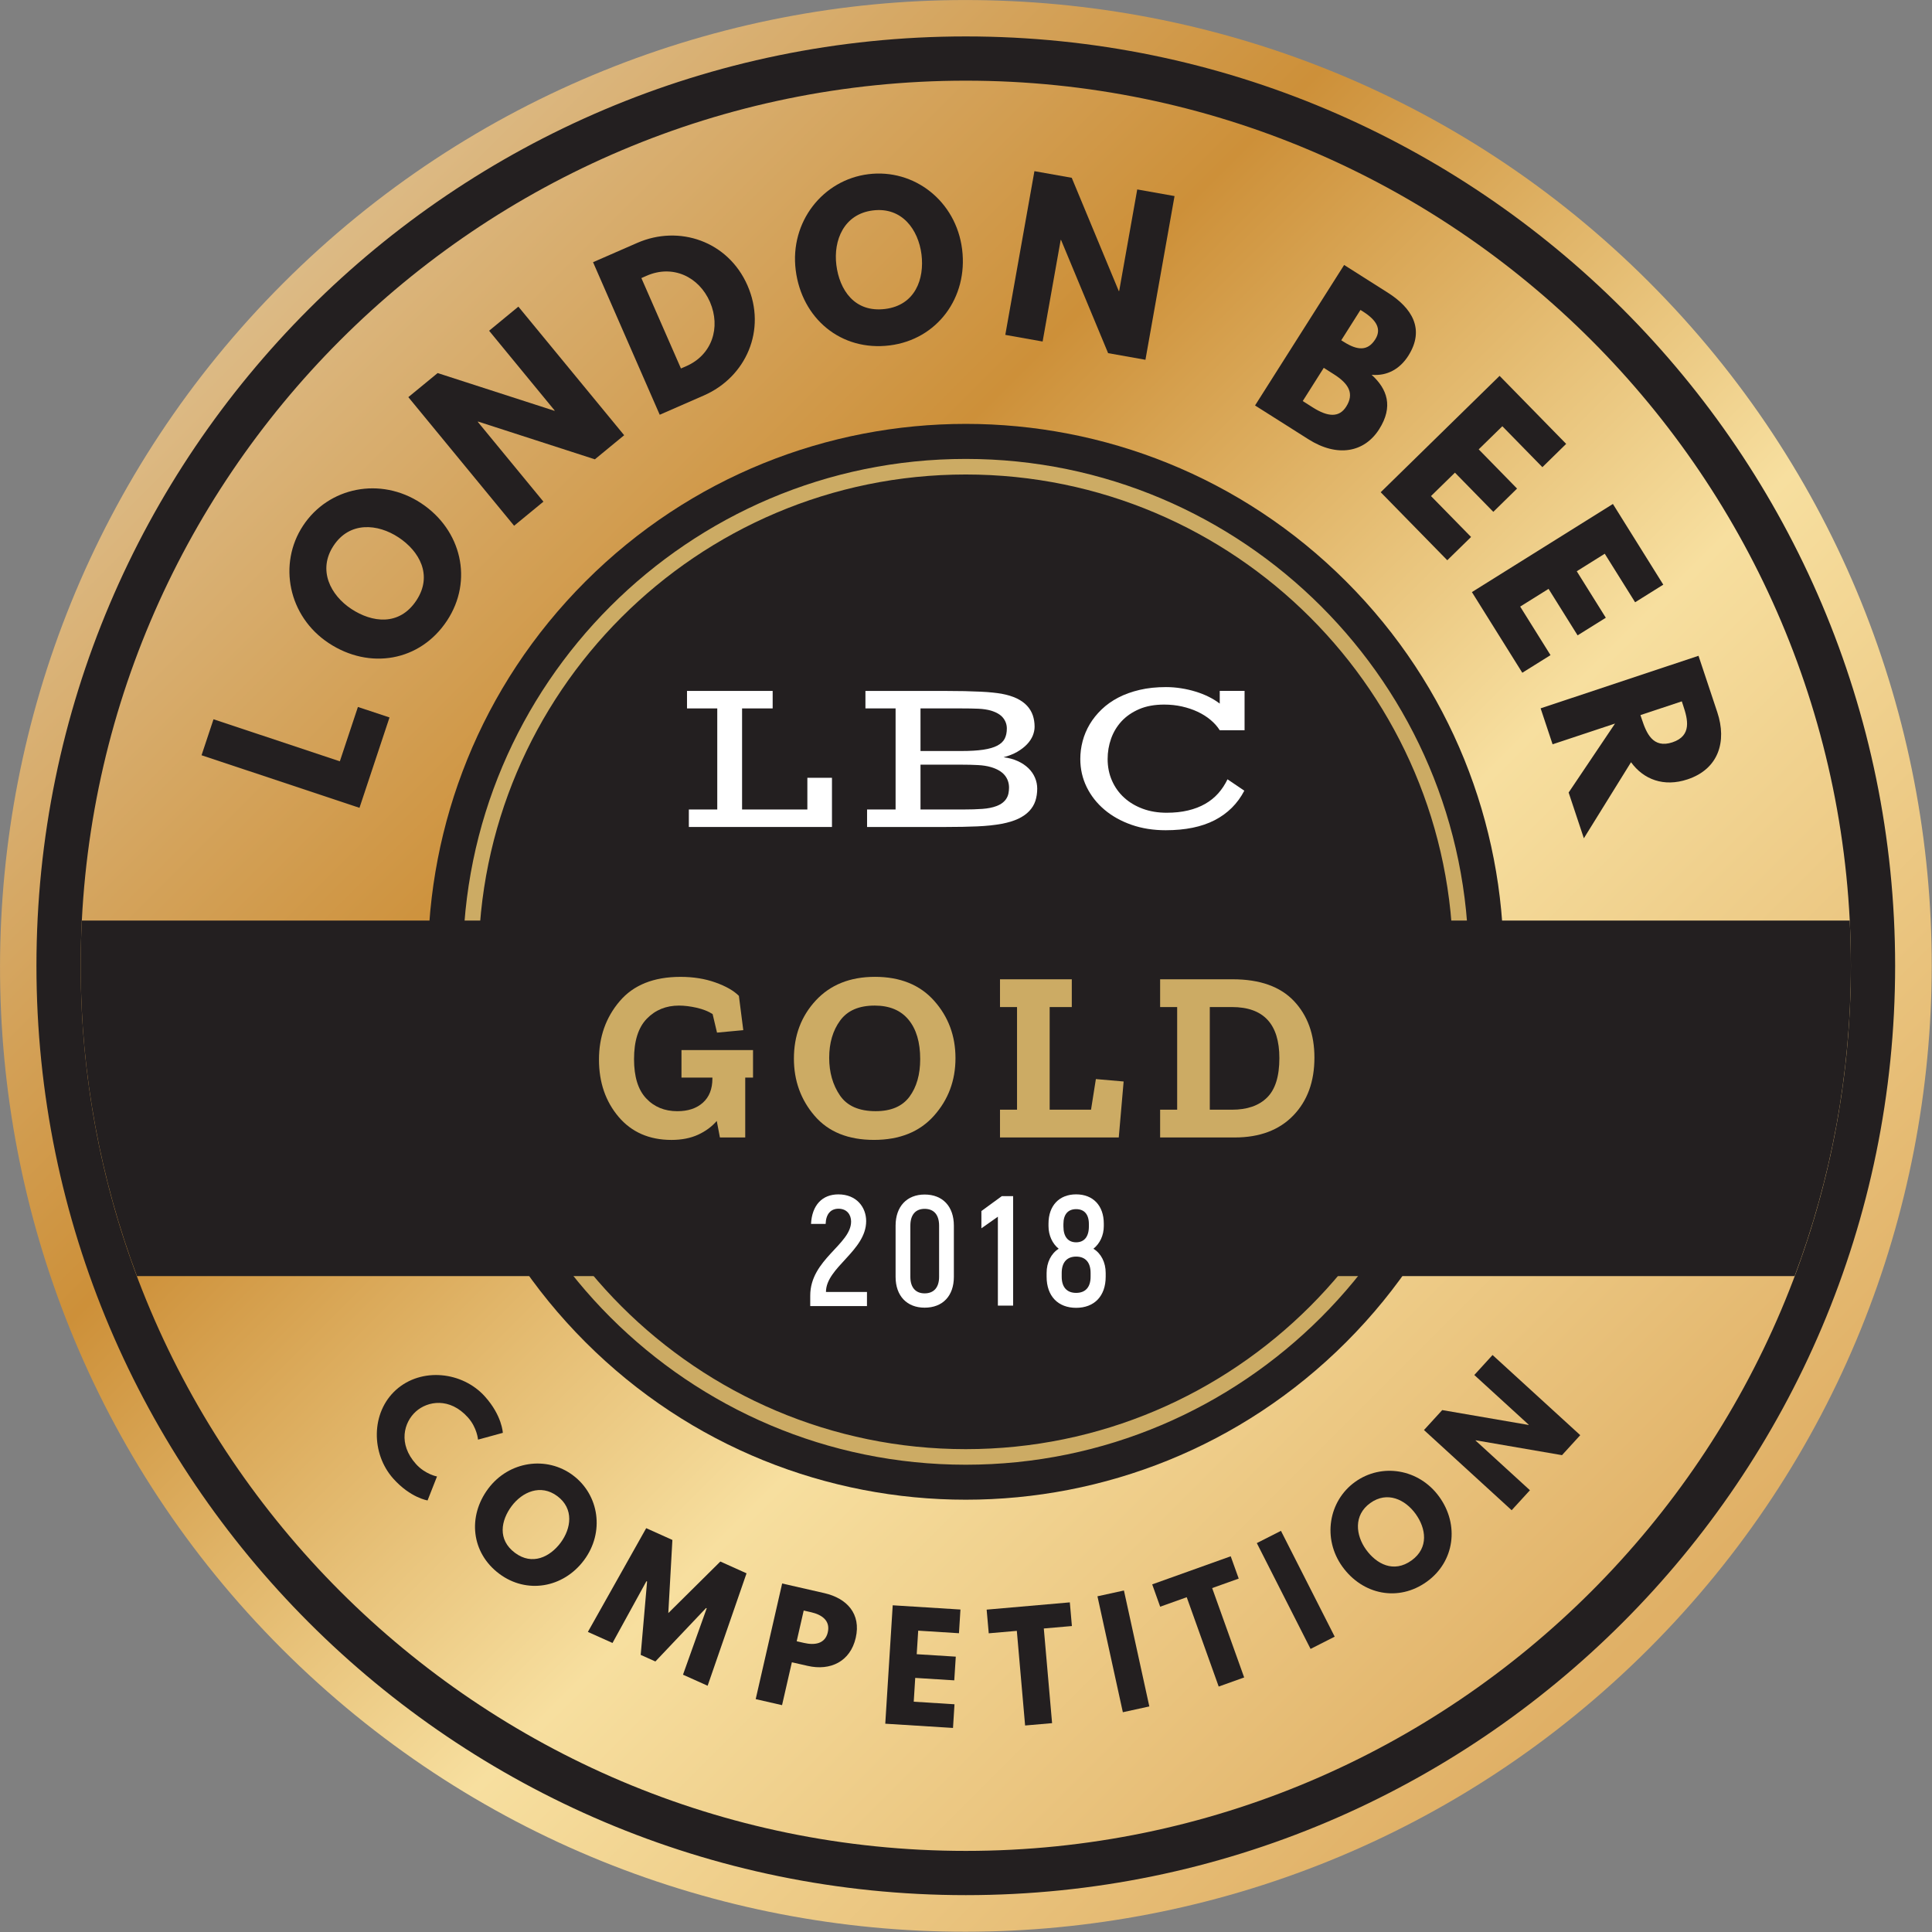 <?xml version="1.0" encoding="UTF-8" standalone="no"?>
<!DOCTYPE svg PUBLIC "-//W3C//DTD SVG 1.1//EN" "http://www.w3.org/Graphics/SVG/1.1/DTD/svg11.dtd">
<svg width="100%" height="100%" viewBox="0 0 319 319" version="1.1" xmlns="http://www.w3.org/2000/svg" xmlns:xlink="http://www.w3.org/1999/xlink" xml:space="preserve" xmlns:serif="http://www.serif.com/" style="fill-rule:evenodd;clip-rule:evenodd;stroke-linejoin:round;stroke-miterlimit:1.414;">
    <rect x="0" y="0" width="319" height="319" fill="#808080" stroke="none"/>
    <g transform="matrix(1,0,0,1,-47.241,-47.244)">
        <g transform="matrix(4.167,0,0,4.167,0,0)">
            <g transform="matrix(55.27,55.27,55.27,-55.27,20.734,20.735)">
                <path d="M0.033,0C0.033,-0.27 0.252,-0.49 0.522,-0.49C0.793,-0.49 1.012,-0.27 1.012,0C1.012,0.27 0.793,0.49 0.522,0.49C0.387,0.49 0.265,0.435 0.176,0.346C0.088,0.258 0.033,0.135 0.033,0Z" style="fill:url(#_Linear1);fill-rule:nonzero;"/>
            </g>
        </g>
        <g transform="matrix(4.167,0,0,4.167,0,0)">
            <g transform="matrix(1,0,0,1,34.535,64.519)">
                <path d="M0,-30.142C8.323,-38.466 21.818,-38.466 30.141,-30.142C38.464,-21.819 38.464,-8.323 30.141,0.001C21.818,8.324 8.323,8.324 0,0.001C-8.324,-8.323 -8.324,-21.819 0,-30.142" style="fill:rgb(35,31,32);fill-rule:nonzero;"/>
            </g>
        </g>
        <g transform="matrix(4.167,0,0,4.167,0,0)">
            <g transform="matrix(1,0,0,1,49.604,68.759)">
                <path d="M0,-38.62C-10.646,-38.62 -19.307,-29.958 -19.307,-19.311C-19.307,-8.663 -10.646,0 0,0C10.647,0 19.309,-8.663 19.309,-19.311C19.309,-29.958 10.647,-38.62 0,-38.62M0,0.617C-10.987,0.617 -19.925,-8.322 -19.925,-19.311C-19.925,-30.299 -10.987,-39.237 0,-39.237C10.987,-39.237 19.926,-30.299 19.926,-19.311C19.926,-8.322 10.987,0.617 0,0.617" style="fill:rgb(204,171,100);fill-rule:nonzero;"/>
            </g>
        </g>
        <g transform="matrix(4.167,0,0,4.167,0,0)">
            <g transform="matrix(1,0,0,1,49.606,84.678)">
                <path d="M0,-70.144C-19.339,-70.144 -35.072,-54.411 -35.072,-35.072C-35.072,-15.733 -19.339,0 0,0C19.338,0 35.071,-15.733 35.071,-35.072C35.071,-54.411 19.338,-70.144 0,-70.144M0,1.753C-20.305,1.753 -36.825,-14.767 -36.825,-35.072C-36.825,-55.377 -20.305,-71.897 0,-71.897C20.304,-71.897 36.824,-55.377 36.824,-35.072C36.824,-14.767 20.304,1.753 0,1.753" style="fill:rgb(35,31,32);fill-rule:nonzero;"/>
            </g>
        </g>
        <g transform="matrix(4.167,0,0,4.167,0,0)">
            <g transform="matrix(1,0,0,1,28.653,66.457)">
                <path d="M0,3.385L-0.374,4.334C-0.374,4.334 -1.047,4.234 -1.729,3.474C-2.616,2.486 -2.625,0.854 -1.625,-0.046C-0.62,-0.949 1.007,-0.777 1.898,0.216C2.581,0.975 2.608,1.656 2.608,1.656L1.625,1.925C1.625,1.925 1.59,1.451 1.224,1.044C0.504,0.241 -0.373,0.393 -0.839,0.812C-1.31,1.236 -1.554,2.09 -0.833,2.892C-0.468,3.299 0,3.385 0,3.385" style="fill:rgb(35,31,32);fill-rule:nonzero;"/>
            </g>
        </g>
        <g transform="matrix(4.167,0,0,4.167,0,0)">
            <g transform="matrix(1,0,0,1,31.743,70.659)">
                <path d="M0,2.209C0.685,2.721 1.388,2.37 1.807,1.809C2.227,1.246 2.345,0.459 1.678,-0.038C1.016,-0.533 0.286,-0.203 -0.134,0.358C-0.553,0.92 -0.704,1.684 0,2.209M2.295,-0.865C3.341,-0.084 3.557,1.399 2.734,2.501C1.912,3.602 0.462,3.849 -0.621,3.04C-1.736,2.208 -1.883,0.767 -1.062,-0.334C-0.239,-1.435 1.259,-1.64 2.295,-0.865" style="fill:rgb(35,31,32);fill-rule:nonzero;"/>
            </g>
        </g>
        <g transform="matrix(4.167,0,0,4.167,0,0)">
            <g transform="matrix(1,0,0,1,39.339,74.958)">
                <path d="M0,0.108L-0.025,0.096L-2.033,2.214L-2.615,1.953L-2.362,-0.954L-2.388,-0.966L-3.732,1.481L-4.708,1.043L-2.397,-3.068L-1.359,-2.601L-1.521,0.297L0.541,-1.746L1.579,-1.279L0.037,3.176L-0.939,2.738L0,0.108Z" style="fill:rgb(35,31,32);fill-rule:nonzero;"/>
            </g>
        </g>
        <g transform="matrix(4.167,0,0,4.167,0,0)">
            <g transform="matrix(1,0,0,1,43.199,76.547)">
                <path d="M0,-0.109C0.411,-0.015 0.832,-0.065 0.939,-0.532C1.046,-1.004 0.69,-1.231 0.279,-1.326L-0.016,-1.393L-0.294,-0.176L0,-0.109ZM0.802,-2.083C1.697,-1.878 2.264,-1.263 2.046,-0.313C1.83,0.631 1.037,1.005 0.143,0.8L-0.485,0.657L-0.874,2.356L-1.918,2.117L-0.87,-2.465L0.802,-2.083Z" style="fill:rgb(35,31,32);fill-rule:nonzero;"/>
            </g>
        </g>
        <g transform="matrix(4.167,0,0,4.167,0,0)">
            <g transform="matrix(1,0,0,1,49.335,78.699)">
                <path d="M0,-2.646L-1.615,-2.748L-1.674,-1.815L-0.126,-1.718L-0.186,-0.779L-1.733,-0.876L-1.792,0.067L-0.177,0.169L-0.236,1.107L-2.92,0.939L-2.625,-3.753L0.059,-3.585L0,-2.646Z" style="fill:rgb(35,31,32);fill-rule:nonzero;"/>
            </g>
        </g>
        <g transform="matrix(4.167,0,0,4.167,0,0)">
            <g transform="matrix(1,0,0,1,50.432,79.421)">
                <path d="M0,-4.303L3.296,-4.591L3.378,-3.653L2.265,-3.556L2.593,0.195L1.524,0.288L1.196,-3.462L0.083,-3.365L0,-4.303Z" style="fill:rgb(35,31,32);fill-rule:nonzero;"/>
            </g>
        </g>
        <g transform="matrix(4.167,0,0,4.167,0,0)">
            <g transform="matrix(-0.977,0.214,0.214,0.977,54.382,74.859)">
                <rect x="-1.562" y="-0.169" width="1.074" height="4.702" style="fill:rgb(35,31,32);"/>
            </g>
        </g>
        <g transform="matrix(4.167,0,0,4.167,0,0)">
            <g transform="matrix(1,0,0,1,56.992,77.053)">
                <path d="M0,-2.936L3.111,-4.049L3.428,-3.165L2.376,-2.789L3.644,0.752L2.635,1.113L1.368,-2.427L0.316,-2.051L0,-2.936Z" style="fill:rgb(35,31,32);fill-rule:nonzero;"/>
            </g>
        </g>
        <g transform="matrix(4.167,0,0,4.167,0,0)">
            <g transform="matrix(-0.892,0.453,0.453,0.892,60.466,73.38)">
                <rect x="-2.077" y="-0.497" width="1.072" height="4.701" style="fill:rgb(35,31,32);"/>
            </g>
        </g>
        <g transform="matrix(4.167,0,0,4.167,0,0)">
            <g transform="matrix(1,0,0,1,67.271,70.951)">
                <path d="M0,2.216C0.692,1.716 0.569,0.942 0.159,0.374C-0.251,-0.194 -0.966,-0.542 -1.64,-0.055C-2.31,0.427 -2.214,1.222 -1.804,1.79C-1.394,2.358 -0.711,2.73 0,2.216M-2.244,-0.891C-1.186,-1.654 0.293,-1.416 1.096,-0.303C1.899,0.81 1.701,2.267 0.606,3.057C-0.521,3.87 -1.938,3.579 -2.741,2.467C-3.544,1.354 -3.292,-0.135 -2.244,-0.891" style="fill:rgb(35,31,32);fill-rule:nonzero;"/>
            </g>
        </g>
        <g transform="matrix(4.167,0,0,4.167,0,0)">
            <g transform="matrix(1,0,0,1,71.959,65.821)">
                <path d="M0,4.566L-0.724,5.358L-4.198,2.181L-3.475,1.39L-0.056,1.979L-0.047,1.971L-2.204,0L-1.481,-0.792L1.994,2.384L1.271,3.176L-2.149,2.587L-2.156,2.595L0,4.566Z" style="fill:rgb(35,31,32);fill-rule:nonzero;"/>
            </g>
        </g>
        <g transform="matrix(4.167,0,0,4.167,0,0)">
            <g transform="matrix(1,0,0,1,24.803,41.193)">
                <path d="M0,0.311L0.716,-1.843L1.968,-1.427L0.778,2.154L-5.48,0.071L-5.006,-1.355L0,0.311Z" style="fill:rgb(35,31,32);fill-rule:nonzero;"/>
            </g>
        </g>
        <g transform="matrix(4.167,0,0,4.167,0,0)">
            <g transform="matrix(1,0,0,1,27.837,32.969)">
                <path d="M0,2.159C0.66,1.158 0.112,0.203 -0.709,-0.338C-1.529,-0.88 -2.642,-0.981 -3.284,-0.007C-3.922,0.961 -3.4,1.956 -2.58,2.497C-1.759,3.039 -0.678,3.187 0,2.159M-4.491,-0.803C-3.483,-2.332 -1.423,-2.754 0.185,-1.693C1.793,-0.633 2.257,1.378 1.214,2.96C0.14,4.588 -1.865,4.913 -3.473,3.852C-5.081,2.791 -5.49,0.711 -4.491,-0.803" style="fill:rgb(35,31,32);fill-rule:nonzero;"/>
            </g>
        </g>
        <g transform="matrix(4.167,0,0,4.167,0,0)">
            <g transform="matrix(1,0,0,1,32.87,24.443)">
                <path d="M0,6.772L-1.162,7.727L-5.353,2.631L-4.192,1.677L0.435,3.172L0.447,3.163L-2.153,0L-0.993,-0.955L3.199,4.14L2.038,5.095L-2.589,3.599L-2.601,3.61L0,6.772Z" style="fill:rgb(35,31,32);fill-rule:nonzero;"/>
            </g>
        </g>
        <g transform="matrix(4.167,0,0,4.167,0,0)">
            <g transform="matrix(1,0,0,1,38.531,22.164)">
                <path d="M0,3.682C1.017,3.236 1.374,2.156 0.939,1.141C0.498,0.13 -0.541,-0.35 -1.568,0.099L-1.78,0.192L-0.212,3.774L0,3.682ZM-1.943,-1.202C-0.288,-1.926 1.654,-1.275 2.424,0.483C3.196,2.249 2.363,4.115 0.699,4.842L-1.053,5.608L-3.695,-0.437L-1.943,-1.202Z" style="fill:rgb(35,31,32);fill-rule:nonzero;"/>
            </g>
        </g>
        <g transform="matrix(4.167,0,0,4.167,0,0)">
            <g transform="matrix(1,0,0,1,46.411,19.698)">
                <path d="M0,3.882C1.19,3.733 1.561,2.695 1.439,1.719C1.315,0.743 0.671,-0.167 -0.488,-0.022C-1.639,0.122 -2.056,1.166 -1.934,2.141C-1.812,3.117 -1.222,4.034 0,3.882M-0.667,-1.458C1.149,-1.686 2.81,-0.394 3.049,1.518C3.289,3.43 2.062,5.09 0.181,5.326C-1.756,5.568 -3.306,4.255 -3.545,2.342C-3.784,0.43 -2.468,-1.233 -0.667,-1.458" style="fill:rgb(35,31,32);fill-rule:nonzero;"/>
            </g>
        </g>
        <g transform="matrix(4.167,0,0,4.167,0,0)">
            <g transform="matrix(1,0,0,1,52.65,18.844)">
                <path d="M0,6.026L-1.479,5.763L-0.325,-0.724L1.154,-0.461L3.016,4.023L3.033,4.026L3.749,0L5.227,0.263L4.074,6.75L2.595,6.487L0.731,2.003L0.716,2L0,6.026Z" style="fill:rgb(35,31,32);fill-rule:nonzero;"/>
            </g>
        </g>
        <g transform="matrix(4.167,0,0,4.167,0,0)">
            <g transform="matrix(1,0,0,1,64.585,26.426)">
                <path d="M0,-1.541C0.546,-1.195 0.95,-1.176 1.245,-1.641C1.497,-2.039 1.314,-2.392 0.761,-2.743L0.659,-2.807L-0.102,-1.605L0,-1.541ZM-1.23,1.056C-0.63,1.437 -0.184,1.464 0.094,1.024C0.419,0.512 0.204,0.12 -0.397,-0.26L-0.795,-0.513L-1.628,0.803L-1.23,1.056ZM1.739,-3.494C2.696,-2.887 3.226,-2.05 2.555,-0.991C2.229,-0.479 1.729,-0.181 1.102,-0.237C1.721,0.325 1.969,1.022 1.4,1.919C0.818,2.837 -0.252,3.048 -1.405,2.316L-3.518,0.978L0.012,-4.589L1.739,-3.494Z" style="fill:rgb(35,31,32);fill-rule:nonzero;"/>
            </g>
        </g>
        <g transform="matrix(4.167,0,0,4.167,0,0)">
            <g transform="matrix(1,0,0,1,72.453,29.919)">
                <path d="M0,-0.07L-1.587,-1.692L-2.524,-0.776L-1.004,0.778L-1.945,1.7L-3.465,0.147L-4.414,1.075L-2.826,2.696L-3.769,3.618L-6.407,0.923L-1.696,-3.688L0.942,-0.993L0,-0.07Z" style="fill:rgb(35,31,32);fill-rule:nonzero;"/>
            </g>
        </g>
        <g transform="matrix(4.167,0,0,4.167,0,0)">
            <g transform="matrix(1,0,0,1,76.127,34.1)">
                <path d="M0,1.102L-1.203,-0.821L-2.312,-0.127L-1.161,1.715L-2.279,2.413L-3.43,0.571L-4.554,1.273L-3.352,3.197L-4.47,3.895L-6.467,0.699L-0.88,-2.793L1.116,0.404L0,1.102Z" style="fill:rgb(35,31,32);fill-rule:nonzero;"/>
            </g>
        </g>
        <g transform="matrix(4.167,0,0,4.167,0,0)">
            <g transform="matrix(1,0,0,1,76.394,42.037)">
                <path d="M0,-2.197C0.179,-1.659 0.431,-1.027 1.213,-1.286C1.994,-1.547 1.817,-2.204 1.638,-2.742L1.583,-2.909L-0.056,-2.364L0,-2.197ZM2.99,-2.476C3.376,-1.316 3.039,-0.226 1.811,0.182C0.87,0.495 0.069,0.189 -0.429,-0.497L-2.298,2.517L-2.901,0.704L-1.063,-2.029L-3.537,-1.207L-4.011,-2.632L2.245,-4.714L2.99,-2.476Z" style="fill:rgb(35,31,32);fill-rule:nonzero;"/>
            </g>
        </g>
        <g transform="matrix(4.167,0,0,4.167,0,0)">
            <g transform="matrix(1,0,0,1,84.631,61.902)">
                <path d="M0,-14.087L-70.051,-14.087C-70.081,-13.494 -70.097,-12.896 -70.097,-12.295C-70.097,-7.971 -69.305,-3.829 -67.867,0L-2.184,0C-0.746,-3.829 0.045,-7.971 0.045,-12.295C0.045,-12.896 0.03,-13.494 0,-14.087" style="fill:rgb(35,31,32);fill-rule:nonzero;"/>
            </g>
        </g>
        <g transform="matrix(4.167,0,0,4.167,0,0)">
            <g transform="matrix(1,0,0,1,38.632,39.408)">
                <path d="M0,4.005L1.126,4.005L1.126,0L-0.073,0L-0.073,-0.693L3.321,-0.693L3.321,0L2.109,0L2.109,4.005L4.696,4.005L4.696,2.749L5.671,2.749L5.671,4.698L0,4.698L0,4.005Z" style="fill:white;fill-rule:nonzero;"/>
            </g>
        </g>
        <g transform="matrix(4.167,0,0,4.167,0,0)">
            <g transform="matrix(1,0,0,1,51.297,40.049)">
                <path d="M0,2.723C-0.014,2.795 -0.04,2.862 -0.078,2.924C-0.115,2.987 -0.167,3.043 -0.231,3.095C-0.297,3.147 -0.378,3.192 -0.476,3.229C-0.632,3.288 -0.817,3.324 -1.03,3.34C-1.244,3.356 -1.499,3.364 -1.797,3.364L-3.486,3.364L-3.486,1.588L-1.871,1.588C-1.625,1.588 -1.406,1.593 -1.212,1.604C-1.019,1.614 -0.847,1.64 -0.697,1.684C-0.452,1.756 -0.271,1.862 -0.153,2.002C-0.037,2.142 0.022,2.307 0.022,2.498C0.022,2.576 0.014,2.651 0,2.723M-3.486,-0.641L-1.879,-0.641C-1.617,-0.641 -1.389,-0.637 -1.195,-0.629C-1.002,-0.62 -0.831,-0.594 -0.684,-0.551C-0.468,-0.484 -0.31,-0.389 -0.212,-0.265C-0.114,-0.141 -0.065,-0.001 -0.065,0.155C-0.065,0.311 -0.093,0.444 -0.149,0.556C-0.205,0.667 -0.303,0.759 -0.441,0.833C-0.58,0.906 -0.765,0.96 -0.998,0.995C-1.23,1.03 -1.524,1.047 -1.879,1.047L-3.486,1.047L-3.486,-0.641ZM1.05,2.104C0.991,1.965 0.904,1.84 0.791,1.729C0.676,1.618 0.537,1.524 0.37,1.448C0.205,1.371 0.016,1.32 -0.195,1.294C0.013,1.239 0.194,1.167 0.349,1.078C0.503,0.988 0.632,0.889 0.734,0.781C0.837,0.673 0.912,0.559 0.962,0.439C1.01,0.319 1.035,0.202 1.035,0.086C1.035,-0.076 1.011,-0.227 0.964,-0.367C0.916,-0.507 0.84,-0.633 0.737,-0.745C0.633,-0.858 0.497,-0.955 0.332,-1.036C0.165,-1.116 -0.036,-1.178 -0.273,-1.222C-0.371,-1.239 -0.488,-1.255 -0.624,-1.269C-0.759,-1.284 -0.918,-1.295 -1.102,-1.304C-1.285,-1.313 -1.497,-1.32 -1.738,-1.326C-1.98,-1.331 -2.253,-1.334 -2.559,-1.334L-5.668,-1.334L-5.668,-0.641L-4.473,-0.641L-4.473,3.364L-5.603,3.364L-5.603,4.057L-2.485,4.057C-2.012,4.057 -1.594,4.049 -1.232,4.033C-0.869,4.017 -0.548,3.983 -0.268,3.931C-0.008,3.882 0.211,3.815 0.39,3.73C0.569,3.645 0.714,3.543 0.825,3.424C0.936,3.306 1.016,3.173 1.066,3.024C1.114,2.875 1.139,2.713 1.139,2.537C1.139,2.387 1.109,2.242 1.05,2.104" style="fill:white;fill-rule:nonzero;"/>
            </g>
        </g>
        <g transform="matrix(4.167,0,0,4.167,0,0)">
            <g transform="matrix(1,0,0,1,54.143,41.386)">
                <path d="M0,0.026C0,-0.214 0.031,-0.45 0.093,-0.684C0.155,-0.918 0.249,-1.14 0.374,-1.351C0.5,-1.562 0.657,-1.757 0.845,-1.938C1.032,-2.118 1.251,-2.274 1.503,-2.406C1.754,-2.537 2.037,-2.639 2.354,-2.713C2.669,-2.787 3.017,-2.823 3.395,-2.823C3.597,-2.823 3.797,-2.807 3.997,-2.775C4.196,-2.744 4.387,-2.7 4.571,-2.643C4.754,-2.587 4.927,-2.519 5.09,-2.438C5.253,-2.357 5.398,-2.267 5.525,-2.169L5.525,-2.672L6.509,-2.672L6.509,-1.113L5.525,-1.113C5.433,-1.26 5.312,-1.396 5.162,-1.522C5.012,-1.648 4.841,-1.755 4.651,-1.845C4.46,-1.934 4.252,-2.004 4.027,-2.055C3.802,-2.105 3.568,-2.13 3.326,-2.13C2.945,-2.13 2.613,-2.07 2.332,-1.949C2.05,-1.827 1.817,-1.666 1.632,-1.466C1.448,-1.265 1.31,-1.036 1.219,-0.777C1.128,-0.519 1.083,-0.251 1.083,0.026C1.083,0.338 1.14,0.624 1.256,0.885C1.371,1.147 1.532,1.371 1.739,1.559C1.945,1.747 2.191,1.893 2.477,1.999C2.763,2.104 3.077,2.156 3.421,2.156C3.733,2.156 4.016,2.126 4.27,2.065C4.524,2.005 4.75,1.918 4.95,1.803C5.148,1.69 5.321,1.55 5.467,1.386C5.613,1.221 5.734,1.036 5.833,0.831L6.499,1.282C6.231,1.796 5.839,2.185 5.324,2.451C4.809,2.717 4.161,2.849 3.382,2.849C2.891,2.849 2.439,2.777 2.027,2.633C1.614,2.488 1.257,2.289 0.957,2.035C0.657,1.781 0.422,1.483 0.253,1.139C0.085,0.796 0,0.424 0,0.026" style="fill:white;fill-rule:nonzero;"/>
            </g>
        </g>
        <g transform="matrix(4.167,0,0,4.167,0,0)">
            <g transform="matrix(1,0,0,1,41.175,52.514)">
                <path d="M0,1.523L-0.309,1.523L-0.309,3.895L-1.312,3.895L-1.437,3.24C-1.63,3.464 -1.875,3.646 -2.174,3.784C-2.474,3.922 -2.825,3.992 -3.23,3.992C-4.111,3.992 -4.81,3.686 -5.328,3.076C-5.845,2.464 -6.104,1.71 -6.104,0.809C-6.104,-0.09 -5.831,-0.862 -5.284,-1.504C-4.738,-2.147 -3.934,-2.469 -2.874,-2.469C-2.366,-2.469 -1.905,-2.395 -1.49,-2.247C-1.075,-2.099 -0.765,-1.922 -0.56,-1.716L-0.386,-0.357L-1.427,-0.26L-1.601,-0.994C-1.768,-1.103 -1.979,-1.186 -2.232,-1.245C-2.486,-1.302 -2.719,-1.331 -2.932,-1.331C-3.446,-1.331 -3.872,-1.158 -4.209,-0.81C-4.546,-0.463 -4.715,0.071 -4.715,0.791C-4.715,1.485 -4.556,2.002 -4.238,2.342C-3.92,2.683 -3.507,2.854 -2.999,2.854C-2.575,2.854 -2.237,2.742 -1.986,2.516C-1.736,2.292 -1.61,1.973 -1.61,1.562L-1.61,1.523L-2.835,1.523L-2.835,0.433L0,0.433L0,1.523Z" style="fill:rgb(204,171,100);fill-rule:nonzero;"/>
            </g>
        </g>
        <g transform="matrix(4.167,0,0,4.167,0,0)">
            <g transform="matrix(1,0,0,1,47.799,53.245)">
                <path d="M0,0.059C0,-0.61 -0.154,-1.13 -0.463,-1.503C-0.771,-1.876 -1.218,-2.062 -1.803,-2.062C-2.427,-2.062 -2.883,-1.865 -3.172,-1.469C-3.462,-1.074 -3.606,-0.581 -3.606,0.01C-3.606,0.582 -3.465,1.078 -3.182,1.496C-2.899,1.913 -2.427,2.122 -1.765,2.122C-1.154,2.122 -0.708,1.931 -0.424,1.548C-0.142,1.166 0,0.669 0,0.059M1.398,0.02C1.398,0.908 1.113,1.669 0.544,2.305C-0.024,2.942 -0.816,3.26 -1.832,3.26C-2.854,3.26 -3.639,2.942 -4.185,2.305C-4.731,1.669 -5.004,0.913 -5.004,0.039C-5.004,-0.874 -4.715,-1.641 -4.137,-2.265C-3.558,-2.888 -2.777,-3.201 -1.793,-3.201C-0.791,-3.201 -0.008,-2.883 0.554,-2.251C1.117,-1.618 1.398,-0.86 1.398,0.02" style="fill:rgb(204,171,100);fill-rule:nonzero;"/>
            </g>
        </g>
        <g transform="matrix(4.167,0,0,4.167,0,0)">
            <g transform="matrix(1,0,0,1,55.667,50.141)">
                <path d="M0,6.268L-4.706,6.268L-4.706,5.168L-4.031,5.168L-4.031,1.1L-4.706,1.1L-4.706,0L-1.861,0L-1.861,1.1L-2.738,1.1L-2.738,5.168L-1.099,5.168L-0.907,3.954L0.193,4.05L0,6.268Z" style="fill:rgb(204,171,100);fill-rule:nonzero;"/>
            </g>
        </g>
        <g transform="matrix(4.167,0,0,4.167,0,0)">
            <g transform="matrix(1,0,0,1,62.031,53.285)">
                <path d="M0,-0.02C0,-1.37 -0.626,-2.044 -1.88,-2.044L-2.757,-2.044L-2.757,2.024L-1.88,2.024C-1.276,2.024 -0.812,1.864 -0.487,1.542C-0.162,1.221 0,0.701 0,-0.02M1.389,-0.04C1.389,0.913 1.109,1.677 0.55,2.255C-0.01,2.834 -0.784,3.124 -1.774,3.124L-4.725,3.124L-4.725,2.024L-4.05,2.024L-4.05,-2.044L-4.725,-2.044L-4.725,-3.144L-1.851,-3.144C-0.778,-3.144 0.03,-2.858 0.574,-2.286C1.117,-1.713 1.389,-0.964 1.389,-0.04" style="fill:rgb(204,171,100);fill-rule:nonzero;"/>
            </g>
        </g>
        <g transform="matrix(4.167,0,0,4.167,0,0)">
            <g transform="matrix(1,0,0,1,43.442,59.081)">
                <path d="M0,3.593C0,2.161 1.619,1.564 1.619,0.66C1.619,0.387 1.451,0.151 1.121,0.151C0.815,0.151 0.623,0.356 0.61,0.754L0.031,0.754C0.068,0.013 0.473,-0.417 1.114,-0.417C1.836,-0.417 2.216,0.094 2.216,0.642C2.216,1.819 0.623,2.479 0.623,3.449L2.248,3.449L2.248,4.01L0,4.01L0,3.593Z" style="fill:white;fill-rule:nonzero;"/>
            </g>
        </g>
        <g transform="matrix(4.167,0,0,4.167,0,0)">
            <g transform="matrix(1,0,0,1,48.548,59.891)">
                <path d="M0,2.041L0,0.012C0,-0.418 -0.206,-0.654 -0.573,-0.654C-0.934,-0.654 -1.139,-0.418 -1.139,0.012L-1.139,2.041C-1.139,2.458 -0.934,2.695 -0.573,2.695C-0.206,2.695 0,2.458 0,2.041M-1.724,2.041L-1.724,0.012C-1.724,-0.748 -1.276,-1.221 -0.573,-1.221C0.143,-1.221 0.585,-0.748 0.585,0.012L0.585,2.041C0.585,2.795 0.143,3.262 -0.573,3.262C-1.276,3.262 -1.724,2.795 -1.724,2.041" style="fill:white;fill-rule:nonzero;"/>
            </g>
        </g>
        <g transform="matrix(4.167,0,0,4.167,0,0)">
            <g transform="matrix(1,0,0,1,51.481,63.072)">
                <path d="M0,-4.339L0,0L-0.604,0L-0.604,-3.524L-1.257,-3.064L-1.257,-3.748L-0.448,-4.339L0,-4.339Z" style="fill:white;fill-rule:nonzero;"/>
            </g>
        </g>
        <g transform="matrix(4.167,0,0,4.167,0,0)">
            <g transform="matrix(1,0,0,1,53.474,61.888)">
                <path d="M0,-1.954C0,-1.543 0.187,-1.325 0.504,-1.325C0.822,-1.325 1.009,-1.543 1.009,-1.954L1.009,-2.048C1.009,-2.439 0.822,-2.639 0.504,-2.639C0.187,-2.639 0,-2.439 0,-2.048L0,-1.954ZM1.077,-0.111C1.077,-0.535 0.866,-0.759 0.504,-0.759C0.144,-0.759 -0.068,-0.535 -0.068,-0.111L-0.068,0.038C-0.068,0.461 0.144,0.679 0.504,0.679C0.866,0.679 1.077,0.461 1.077,0.038L1.077,-0.111ZM1.675,-0.111L1.675,0.038C1.675,0.81 1.221,1.271 0.504,1.271C-0.211,1.271 -0.666,0.81 -0.666,0.038L-0.666,-0.111C-0.666,-0.528 -0.485,-0.884 -0.187,-1.07C-0.436,-1.269 -0.591,-1.6 -0.591,-1.967L-0.591,-2.066C-0.591,-2.776 -0.168,-3.225 0.504,-3.225C1.177,-3.225 1.6,-2.776 1.6,-2.066L1.6,-1.967C1.6,-1.6 1.444,-1.275 1.189,-1.07C1.494,-0.884 1.675,-0.528 1.675,-0.111" style="fill:white;fill-rule:nonzero;"/>
            </g>
        </g>
    </g>
    <defs>
        <linearGradient id="_Linear1" x1="0" y1="0" x2="1" y2="0" gradientUnits="userSpaceOnUse" gradientTransform="matrix(1,0,0,-1,-5.55112e-17,9.67983e-07)"><stop offset="0" style="stop-color:rgb(222,190,140);stop-opacity:1"/><stop offset="0.01" style="stop-color:rgb(222,190,140);stop-opacity:1"/><stop offset="0.33" style="stop-color:rgb(205,144,57);stop-opacity:1"/><stop offset="0.64" style="stop-color:rgb(247,223,159);stop-opacity:1"/><stop offset="1" style="stop-color:rgb(224,176,102);stop-opacity:1"/></linearGradient>
    </defs>
</svg>
